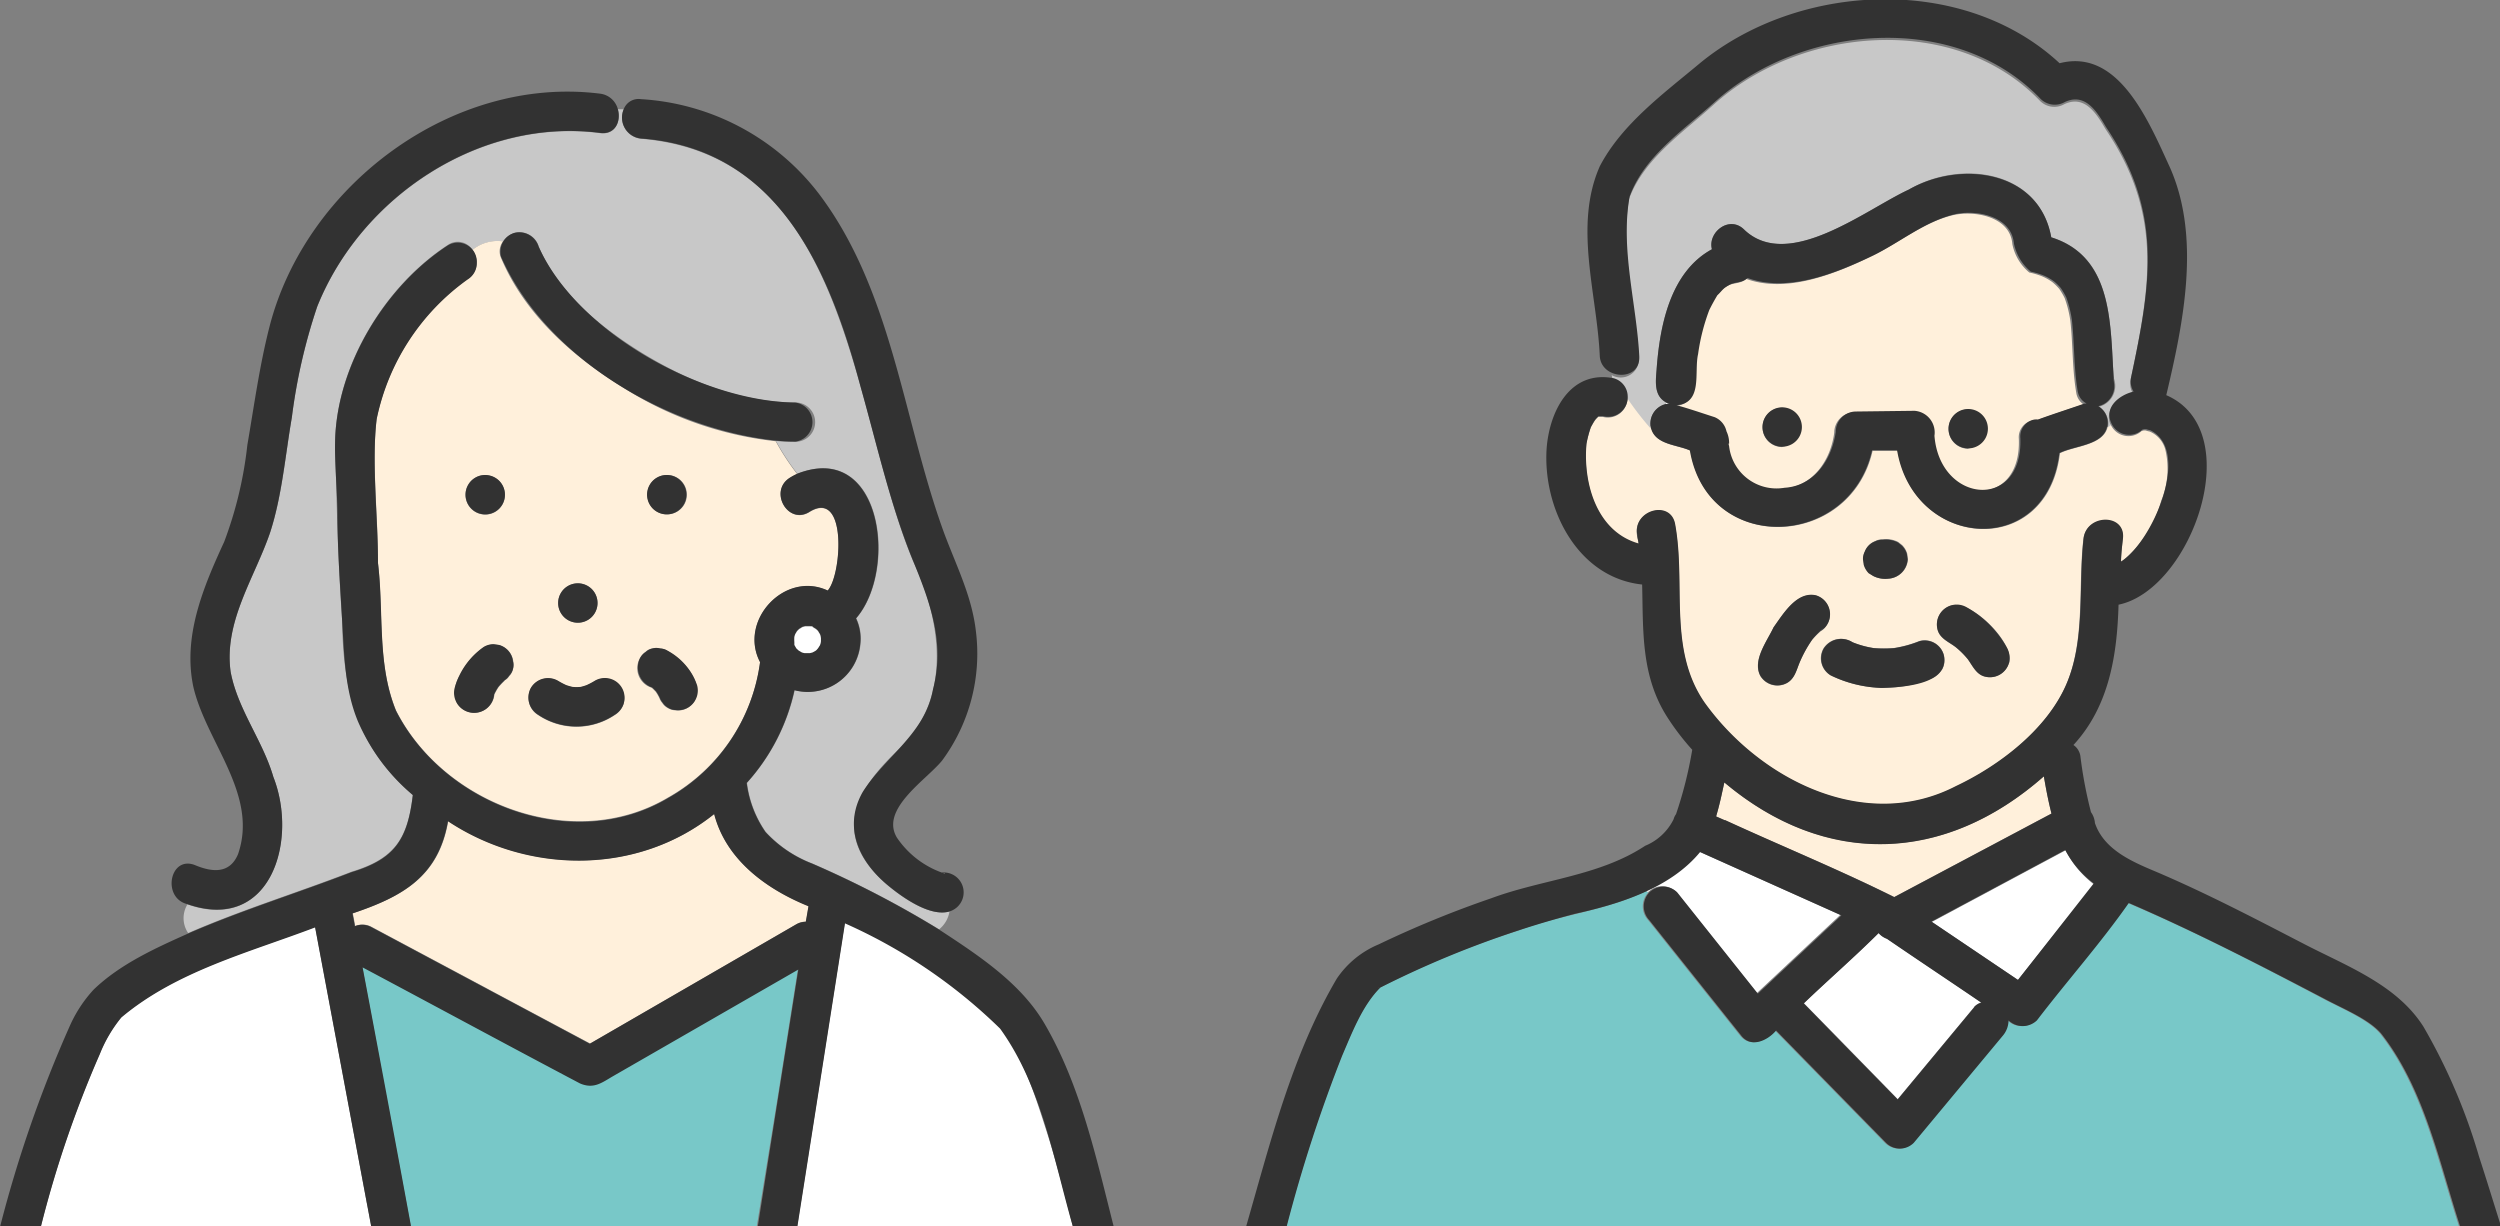 <svg id="レイヤー_1" data-name="レイヤー 1" xmlns="http://www.w3.org/2000/svg" width="209.53" height="102.79" viewBox="0 0 209.53 102.79"><rect x="0" y="0" width="209.53" height="102.79" fill="#808080" stroke="none"/><defs><style>.cls-1{fill:#fff0db;}.cls-2{fill:#fff;}.cls-3{fill:#c8c8c8;}.cls-4{fill:#78c8c8;}.cls-5{fill:#323232;}.cls-6{fill:none;}</style></defs><path class="cls-1" d="M461.4,386.84Z" transform="translate(-340.12 -284.11)"/><path class="cls-1" d="M400,352.32c-6.4,5.14-15.59,5.06-22.31.6-.8,4.68-3.82,6.32-8,7.73.07.36.14.71.2,1.07a1.6,1.6,0,0,1,1.39.08l18.3,9.77,17.29-10a1.6,1.6,0,0,1,.81-.22l.21-1.32C404.3,358.61,400.92,356.13,400,352.32Z" transform="translate(-340.12 -284.11)"/><path class="cls-1" d="M419.23,357.32h0C419.36,357.47,419.23,357.18,419.23,357.32Z" transform="translate(-340.12 -284.11)"/><path class="cls-2" d="M427.72,378.57c-.91-2.82-1.91-6-3.79-8.33a44.34,44.34,0,0,0-13-8.82l-4,25.48h23.11C429.33,384.11,428.61,381.31,427.72,378.57Z" transform="translate(-340.12 -284.11)"/><path class="cls-3" d="M414.49,358.29c-4.79-4.13-2.78-8,1.24-11.63,4.19-4.3,3.25-10.59.9-15.55-5.26-12.67-5.24-33.88-22.79-35.37a1.77,1.77,0,0,1-1.44-2.47l-.5,0c.29,1-.2,2.18-1.49,2-10-1.3-20,5.3-23.7,14.54a47.69,47.69,0,0,0-2.13,9.3c-.55,3.17-.82,6.61-1.83,9.67-1.31,3.8-3.88,7.44-3.3,11.65.61,3.15,2.69,5.75,3.58,8.81,2.09,5.29-.25,13.1-7.2,10.67a2.21,2.21,0,0,0,.06,2.4c4.46-1.94,9.16-3.39,13.69-5.14,3.63-1.1,4.7-2.75,5.14-6.46-4.62-3.82-5.88-8.76-5.92-14.52-.36-5.09-.49-10.19-.59-15.28.19-6.29,4.22-12.87,9.44-16.27a1.45,1.45,0,0,1,2.07.42,3.32,3.32,0,0,1,2.56-.71,1.66,1.66,0,0,1,3,.43c1.63,3.92,5.37,6.93,8.9,9.06,3.77,2.27,8.15,4,12.61,4a1.65,1.65,0,0,1,0,3.3c-.55,0-1.1,0-1.64-.08a20.51,20.51,0,0,0,1.8,2.75c7.12-2.8,8.46,8.06,4.94,12.12a4,4,0,0,1,.36,2.1,4.42,4.42,0,0,1-5.52,3.92,17,17,0,0,1-4,7.77,9.21,9.21,0,0,0,1.57,4.11,10.33,10.33,0,0,0,3.91,2.65A85.28,85.28,0,0,1,418.83,362a2.42,2.42,0,0,0,.87-1.5C418,361,415.58,359.2,414.49,358.29Z" transform="translate(-340.12 -284.11)"/><path class="cls-1" d="M392.2,316.5c-4.24-2.62-8.18-6.17-10.12-10.85a1.38,1.38,0,0,1,.2-1.31,3.32,3.32,0,0,0-2.56.71,2,2,0,0,1,.36,1.05,4.55,4.55,0,0,1,1.87-.48,4.55,4.55,0,0,0-1.87.48,1.6,1.6,0,0,1-.76,1.38,19.12,19.12,0,0,0-7.63,11.71c-.44,3.63.13,8.24.11,12.08.47,4.13-.09,8.45,1.51,12.37,4,7.92,14.91,12,22.8,7.31a15.38,15.38,0,0,0,7.72-11.33c-1.83-3.5,2.07-7.7,5.67-6,1.17-1.29,1.66-8.55-1.52-6.6-1.8,1.14-3.45-1.72-1.66-2.85a5.15,5.15,0,0,1,.61-.33,20.51,20.51,0,0,1-1.8-2.75A29.81,29.81,0,0,1,392.2,316.5Zm3.84,7.42a1.65,1.65,0,0,1,0,3.3A1.65,1.65,0,0,1,396,323.92ZM388.55,333a1.65,1.65,0,0,1,0,3.3A1.65,1.65,0,0,1,388.55,333Zm-7.76-9.06a1.65,1.65,0,0,1,0,3.3A1.65,1.65,0,0,1,380.79,323.92Zm2.32,16.27a1.22,1.22,0,0,1-.3.56,1.17,1.17,0,0,1-.46.42l.3-.23a5.75,5.75,0,0,0-.74.74,4.71,4.71,0,0,0-.35.62,1.7,1.7,0,0,1-3.13.73,2.47,2.47,0,0,1,.26-2.37,6,6,0,0,1,2-2.33,1.6,1.6,0,0,1,.83-.23l.44.06a1.61,1.61,0,0,1,1.18,1.37A1.24,1.24,0,0,1,383.11,340.19Zm9.3,2.83a1.75,1.75,0,0,1-.76,1,5.75,5.75,0,0,1-6.43,0,1.69,1.69,0,0,1-.6-2.26,1.67,1.67,0,0,1,2.26-.59,6.7,6.7,0,0,0,.7.37,5.26,5.26,0,0,0,.53.15,3.75,3.75,0,0,0,.67,0,4.13,4.13,0,0,0,.5-.15,5.83,5.83,0,0,0,.7-.37A1.67,1.67,0,0,1,392.41,343Zm5.93-.19a1.6,1.6,0,0,1-1.64.79,1.25,1.25,0,0,1-.62-.19,1.27,1.27,0,0,1-.46-.43,1.3,1.3,0,0,1-.24-.41,3.88,3.88,0,0,0-.3-.52c-.11-.12-.22-.23-.34-.34a1.71,1.71,0,0,1-.53-3,1.12,1.12,0,0,1,.56-.29,1.2,1.2,0,0,1,.65,0,1.25,1.25,0,0,1,.62.19C397.36,339.41,399.15,341.21,398.34,342.83Z" transform="translate(-340.12 -284.11)"/><path class="cls-4" d="M407,365.29l-15.64,9c-.9.52-1.57,1-2.67.54-6.08-3.21-12.14-6.49-18.21-9.72q2,10.89,4.07,21.76h29Q405.32,376.1,407,365.29Z" transform="translate(-340.12 -284.11)"/><path class="cls-2" d="M370.86,384.91q-2.16-11.57-4.33-23.12c-5.54,2.11-11.63,3.67-16.24,7.55a11.66,11.66,0,0,0-1.8,3.06,91.79,91.79,0,0,0-4.95,14.5h27.7C371.11,386.24,371,385.57,370.86,384.91Z" transform="translate(-340.12 -284.11)"/><path class="cls-5" d="M427.66,369.9c-2-3.42-5.58-5.75-8.83-7.88a4.4,4.4,0,0,1-2.78.8,4.4,4.4,0,0,0,2.78-.8,85.28,85.28,0,0,0-10.65-5.53,10.33,10.33,0,0,1-3.91-2.65,9.21,9.21,0,0,1-1.57-4.11,17,17,0,0,0,4-7.77,4.42,4.42,0,0,0,5.52-3.92,4,4,0,0,0-.36-2.1c3.52-4.06,2.18-14.92-4.94-12.12a18.55,18.55,0,0,0,1.42,1.6,18.55,18.55,0,0,1-1.42-1.6,5.15,5.15,0,0,0-.61.33c-1.79,1.13-.14,4,1.66,2.85,3.18-1.95,2.7,5.3,1.52,6.6-3.6-1.68-7.5,2.52-5.67,6A15.38,15.38,0,0,1,396.11,351c-7.89,4.69-18.77.61-22.8-7.31-1.6-3.92-1-8.25-1.51-12.37,0-3.84-.55-8.45-.11-12.08a19.15,19.15,0,0,1,7.63-11.71,1.6,1.6,0,0,0,.76-1.38,14.34,14.34,0,0,0-3.63,2.82,14.34,14.34,0,0,1,3.63-2.82,1.6,1.6,0,0,0-2.43-1.47c-5.22,3.4-9.25,10-9.44,16.27-.06,2.05.17,4.11.19,6.16,0,3.05.23,6.08.4,9.12.18,2.85.21,5.64,1.31,8.32a16.86,16.86,0,0,0,4.61,6.2c-.44,3.72-1.5,5.36-5.14,6.46-4.53,1.75-9.23,3.2-13.69,5.14a6.29,6.29,0,0,0,3,1.62,6.29,6.29,0,0,1-3-1.62c-2.76,1.23-5.73,2.58-7.93,4.71a11.15,11.15,0,0,0-2,3.06,106,106,0,0,0-5.84,16.83h3.42a91.79,91.79,0,0,1,4.95-14.5,11.66,11.66,0,0,1,1.8-3.06c4.61-3.88,10.69-5.44,16.24-7.55l4.71,25.11h3.34q-2-10.87-4.07-21.76c6.07,3.23,12.13,6.51,18.21,9.72,1.1.48,1.77,0,2.67-.54l15.64-9q-1.71,10.81-3.41,21.61h3.32l4-25.48a44.34,44.34,0,0,1,13,8.82c3.49,4.84,4.49,11,6.12,16.66h3.42C432,381.16,430.68,375.06,427.66,369.9Zm-20.87-31.65v0Zm1.59.47h0Zm.46-1.59h0Zm-1.58-.46h0Zm-.56.81a2,2,0,0,1,.06-.23l.16-.27.18-.18.28-.17h0l.23-.06H408l.23.06.27.17a1,1,0,0,1,.18.17l.17.28h0a1.73,1.73,0,0,1,.07.31.57.57,0,0,1,0,.13.66.66,0,0,1,0,.14,1.63,1.63,0,0,1-.07.3c-.05.09-.11.18-.17.27a1.54,1.54,0,0,1-.17.19l-.28.16h0l-.23.06h-.42a1.55,1.55,0,0,1-.23-.06l-.27-.16-.19-.18-.16-.28h0l0-.05c0-.06,0-.12,0-.18A2.94,2.94,0,0,1,406.7,337.48Zm.95,23.89a1.6,1.6,0,0,0-.81.22l-17.29,10-18.3-9.77a1.6,1.6,0,0,0-1.39-.08c-.06-.36-.13-.71-.2-1.07,4.16-1.4,7.18-3.06,8-7.73,6.72,4.46,15.91,4.54,22.31-.6,1,3.81,4.35,6.29,7.91,7.73Z" transform="translate(-340.12 -284.11)"/><path class="cls-5" d="M384.62,341.75a1.69,1.69,0,0,0,.6,2.26,5.75,5.75,0,0,0,6.43,0,1.65,1.65,0,0,0-1.67-2.85,5.83,5.83,0,0,1-.7.37,4.13,4.13,0,0,1-.5.15,3.75,3.75,0,0,1-.67,0,5.26,5.26,0,0,1-.53-.15,6.7,6.7,0,0,1-.7-.37A1.67,1.67,0,0,0,384.62,341.75Z" transform="translate(-340.12 -284.11)"/><path class="cls-5" d="M396,327.22a1.65,1.65,0,0,0,0-3.3A1.65,1.65,0,0,0,396,327.22Z" transform="translate(-340.12 -284.11)"/><path class="cls-5" d="M388.55,333a1.65,1.65,0,0,0,0,3.3A1.65,1.65,0,0,0,388.55,333Z" transform="translate(-340.12 -284.11)"/><path class="cls-5" d="M380.79,327.22a1.65,1.65,0,0,0,0-3.3A1.65,1.65,0,0,0,380.79,327.22Z" transform="translate(-340.12 -284.11)"/><path class="cls-5" d="M383.11,340.19a1.24,1.24,0,0,0,0-.66,1.61,1.61,0,0,0-1.18-1.37l-.44-.06a1.6,1.6,0,0,0-.83.23,6.24,6.24,0,0,0-2.43,3.42,1.68,1.68,0,1,0,3.3.55,4.71,4.71,0,0,1,.35-.62,5.75,5.75,0,0,1,.74-.74l-.3.23a1.17,1.17,0,0,0,.46-.42A1.22,1.22,0,0,0,383.11,340.19Z" transform="translate(-340.12 -284.11)"/><path class="cls-5" d="M393.78,339.24a1.77,1.77,0,0,0,1,2.49c.12.11.23.22.34.34a3.88,3.88,0,0,1,.3.52,1.3,1.3,0,0,0,.24.41,1.27,1.27,0,0,0,.46.43,1.25,1.25,0,0,0,.62.19,1.65,1.65,0,0,0,1.81-2.06,5.21,5.21,0,0,0-2.47-2.91,1.25,1.25,0,0,0-.62-.19,1.2,1.2,0,0,0-.65,0,1.12,1.12,0,0,0-.56.29A1.26,1.26,0,0,0,393.78,339.24Z" transform="translate(-340.12 -284.11)"/><path class="cls-5" d="M419.05,357.24a7.71,7.71,0,0,1-3.76-2.93c-1.44-2.4,2.5-4.85,3.8-6.47A15.09,15.09,0,0,0,421.91,337c-.36-3.12-1.8-5.77-2.83-8.68-3.29-9.26-4.23-19.93-10.35-28a20.3,20.3,0,0,0-14.89-7.9,1.33,1.33,0,0,0-1.44.83c.92.06,1.84.25,2.75.25-.91,0-1.83-.19-2.75-.25a1.77,1.77,0,0,0,1.44,2.47c11.52.84,15.8,11,18.4,20.78,1.38,4.88,2.48,9.88,4.4,14.59,1.45,3.58,2.7,6.89,1.67,10.82-.66,3.69-4,5.6-5.88,8.57-1.66,2.91-.35,5.79,2.06,7.79,1.09.91,3.53,2.73,5.21,2.23a3.29,3.29,0,0,0-.35-2.1,3.29,3.29,0,0,1,.35,2.1A1.67,1.67,0,0,0,419.05,357.24Zm.16.08h0C419.23,357.18,419.36,357.47,419.21,357.32Z" transform="translate(-340.12 -284.11)"/><path class="cls-5" d="M388.55,294.62a4.38,4.38,0,0,1,3.35-1.37,1.75,1.75,0,0,0-1.49-1.29c-12.35-1.55-24.68,7.67-27.71,19.56-.83,3.24-1.28,6.59-1.85,9.89a33.09,33.09,0,0,1-1.94,8.11c-1.75,3.8-3.49,7.92-2.58,12.18,1.09,4.65,5.47,9,3.74,14-.69,1.65-2.14,1.53-3.6.92-2.12-.85-2.81,2.75-.64,3.27a10,10,0,0,1,.82-1.48,10,10,0,0,0-.82,1.48c7,2.42,9.29-5.35,7.2-10.67-.89-3.06-3-5.66-3.58-8.81-.58-4.21,2-7.85,3.3-11.65,1-3.06,1.28-6.5,1.83-9.67a47.69,47.69,0,0,1,2.13-9.3c3.71-9.24,13.67-15.84,23.7-14.54,1.29.17,1.78-1,1.49-2A4.38,4.38,0,0,0,388.55,294.62Z" transform="translate(-340.12 -284.11)"/><path class="cls-5" d="M406.77,317.85c-7.77-.1-18.26-5.84-21.51-13.08a1.71,1.71,0,0,0-2-1.15,1.65,1.65,0,0,0-1.15,2c3.75,8.51,14,14.47,23.05,15.42-.42-.75-.8-1.5-1.18-2.25.38.75.76,1.5,1.18,2.25.54.05,1.09.08,1.64.08A1.65,1.65,0,0,0,406.77,317.85Z" transform="translate(-340.12 -284.11)"/><path class="cls-2" d="M408.38,338.72h0Z" transform="translate(-340.12 -284.11)"/><path class="cls-2" d="M408.21,336.61l-.18,0h-.42l-.23.06h0l-.28.17-.18.18-.16.27a2,2,0,0,0-.06.23,2.94,2.94,0,0,0,0,.42c0,.06,0,.12,0,.18l0,.05h0l.16.28.19.18.27.16a1.55,1.55,0,0,0,.23.06H408l.23-.06h0l.28-.16a1.54,1.54,0,0,0,.17-.19c.06-.09.12-.18.17-.27a1.63,1.63,0,0,0,.07-.3.66.66,0,0,0,0-.14.57.57,0,0,0,0-.13,1.73,1.73,0,0,0-.07-.31h0l-.17-.28a1,1,0,0,0-.18-.17l-.27-.17Z" transform="translate(-340.12 -284.11)"/><path class="cls-2" d="M408.84,337.13h0Z" transform="translate(-340.12 -284.11)"/><path class="cls-2" d="M406.79,338.25v0Z" transform="translate(-340.12 -284.11)"/><path class="cls-2" d="M407.26,336.67h0Z" transform="translate(-340.12 -284.11)"/><path class="cls-6" d="M487.42,328.15l-.31-.08Z" transform="translate(-340.12 -284.11)"/><path class="cls-6" d="M486.72,328l-.32-.11Z" transform="translate(-340.12 -284.11)"/><path class="cls-6" d="M486.05,327.69l-.31-.14Z" transform="translate(-340.12 -284.11)"/><path class="cls-6" d="M482.55,324.4c-.07-.13-.14-.26-.2-.4C482.41,324.14,482.48,324.27,482.55,324.4Z" transform="translate(-340.12 -284.11)"/><path class="cls-6" d="M507,328.44l-.25,0Z" transform="translate(-340.12 -284.11)"/><path class="cls-6" d="M488.15,328.28l-.3,0Z" transform="translate(-340.12 -284.11)"/><path class="cls-6" d="M485.41,327.37l-.3-.18Z" transform="translate(-340.12 -284.11)"/><path class="cls-6" d="M483.3,325.56a3.81,3.81,0,0,1-.24-.32Z" transform="translate(-340.12 -284.11)"/><path class="cls-6" d="M482.9,325c-.08-.12-.16-.24-.23-.36C482.74,324.76,482.82,324.88,482.9,325Z" transform="translate(-340.12 -284.11)"/><path class="cls-6" d="M484.82,327l-.29-.22Z" transform="translate(-340.12 -284.11)"/><path class="cls-6" d="M483.76,326.09c-.09-.1-.18-.19-.26-.29C483.58,325.9,483.67,326,483.76,326.09Z" transform="translate(-340.12 -284.11)"/><path class="cls-6" d="M484.26,326.56l-.27-.24Z" transform="translate(-340.12 -284.11)"/><path class="cls-6" d="M488.91,328.34l-.26,0Z" transform="translate(-340.12 -284.11)"/><path class="cls-6" d="M512.29,324.08c-.07.19-.14.37-.22.55C512.15,324.45,512.22,324.27,512.29,324.08Z" transform="translate(-340.12 -284.11)"/><path class="cls-6" d="M512.48,323.45a4.74,4.74,0,0,1-.17.57A4.74,4.74,0,0,0,512.48,323.45Z" transform="translate(-340.12 -284.11)"/><path class="cls-6" d="M512.06,324.66a7.12,7.12,0,0,1-1.3,1.93A6.9,6.9,0,0,0,512.06,324.66Z" transform="translate(-340.12 -284.11)"/><path class="cls-6" d="M512.63,322.8c0,.2-.08.4-.13.6C512.55,323.2,512.59,323,512.63,322.8Z" transform="translate(-340.12 -284.11)"/><path class="cls-6" d="M510.16,327.15l-.28.21Z" transform="translate(-340.12 -284.11)"/><path class="cls-6" d="M509,327.86l-.28.13Z" transform="translate(-340.12 -284.11)"/><path class="cls-6" d="M508.39,328.13l-.28.09Z" transform="translate(-340.12 -284.11)"/><path class="cls-6" d="M509.61,327.54l-.28.16Z" transform="translate(-340.12 -284.11)"/><path class="cls-6" d="M507.71,328.32l-.28.06Z" transform="translate(-340.12 -284.11)"/><path class="cls-6" d="M510.65,326.71l-.29.26Z" transform="translate(-340.12 -284.11)"/><path class="cls-6" d="M512.72,322.12c0,.22-.05.43-.08.64C512.67,322.55,512.7,322.34,512.72,322.12Z" transform="translate(-340.12 -284.11)"/><path class="cls-6" d="M509.88,319.69l.18-.14Z" transform="translate(-340.12 -284.11)"/><path class="cls-6" d="M509.5,320.37a.53.53,0,0,0,0,.12A.53.53,0,0,1,509.5,320.37Z" transform="translate(-340.12 -284.11)"/><path class="cls-6" d="M455.73,366.86Z" transform="translate(-340.12 -284.11)"/><path class="cls-6" d="M484.78,320.3a1.62,1.62,0,0,1,.13.33,1.62,1.62,0,0,0-.13-.33Z" transform="translate(-340.12 -284.11)"/><path class="cls-6" d="M481.75,321.92a7.8,7.8,0,0,0,.52,1.88,7.8,7.8,0,0,1-.52-1.88Z" transform="translate(-340.12 -284.11)"/><path class="cls-6" d="M485,321.06a1.35,1.35,0,0,0-.06-.41A1.35,1.35,0,0,1,485,321.06Z" transform="translate(-340.12 -284.11)"/><path class="cls-6" d="M510.93,319.28h0a1.43,1.43,0,0,0-.29,0A1.43,1.43,0,0,1,510.93,319.28Z" transform="translate(-340.12 -284.11)"/><path class="cls-6" d="M509.63,320a.71.71,0,0,0-.08.15A.71.71,0,0,1,509.63,320Z" transform="translate(-340.12 -284.11)"/><path class="cls-6" d="M510.64,319.31l-.28.08Z" transform="translate(-340.12 -284.11)"/><path class="cls-6" d="M510.34,319.4a1,1,0,0,0-.23.12A1,1,0,0,1,510.34,319.4Z" transform="translate(-340.12 -284.11)"/><path class="cls-6" d="M509.82,319.76c0,.05-.09.09-.13.15S509.78,319.81,509.82,319.76Z" transform="translate(-340.12 -284.11)"/><path class="cls-2" d="M485.1,307.94c-.12,0-.06,0,0,0Z" transform="translate(-340.12 -284.11)"/><path class="cls-1" d="M498.88,359.29l13.18-7c-.26-1-.46-2.06-.64-3.12-8.3,7.31-18.28,7.66-26.78.51-.21,1-.41,1.92-.69,2.85C488.9,354.81,494,356.86,498.88,359.29Z" transform="translate(-340.12 -284.11)"/><path class="cls-2" d="M513.24,355.38l-11.21,6,7.22,4.86,6.38-8A8.34,8.34,0,0,1,513.24,355.38Z" transform="translate(-340.12 -284.11)"/><path class="cls-2" d="M498.27,362.77a1.69,1.69,0,0,1-.7-.48c-2,2-4.19,3.92-6.27,5.89q3.93,4,7.87,8.05l6.41-7.72a1.26,1.26,0,0,1,.6-.39C503.55,366.33,500.9,364.57,498.27,362.77Z" transform="translate(-340.12 -284.11)"/><path class="cls-2" d="M479.73,317.85V318l.32,0A1.87,1.87,0,0,1,479.73,317.85Z" transform="translate(-340.12 -284.11)"/><path class="cls-1" d="M521.61,321.84a2.26,2.26,0,0,0-1.32-1.56,2.46,2.46,0,0,1-.34-.09h-.18s-.2.08-.11,0a1.63,1.63,0,0,1-2.64-.5,2.27,2.27,0,0,0-.25.18c-.35,1.59-2.79,1.6-4,2.23h0c-1.07,8.91-12.19,8.08-13.6-.22l-2.1,0c-1.87,8.29-13.79,8.77-15.27,0-1.14-.51-3-.48-3.28-1.95a25.3,25.3,0,0,1-2-2.59,1.65,1.65,0,0,1-2.07,1.71c.24,0,0,0-.21,0l-.16,0-.07.06-.23.24c.09-.09.09-.1.07-.07a5.5,5.5,0,0,0-.41.67,9.62,9.62,0,0,0-.37,1.4c-.3,3.28.83,7.38,4.37,8.37,0-.25-.07-.49-.12-.74-.37-2.08,2.81-3,3.18-.88.92,5-.61,10.5,2.47,14.95,4.64,6.43,13.46,10.91,21.06,7,3.62-1.71,7.6-4.73,9.24-8.5s1-8.24,1.46-12.25c.24-2.09,3.54-2.11,3.3,0-.07.64-.12,1.28-.16,1.93a9.86,9.86,0,0,0,3.38-5.14A7,7,0,0,0,521.61,321.84Zm-25.18,8.48a1.48,1.48,0,0,1,.87-.87,1.28,1.28,0,0,1,.64-.14,2.21,2.21,0,0,1,1.27.22l.33.26a1.65,1.65,0,0,1,.43.73l.06.44a1.73,1.73,0,0,1-1.65,1.65,2.21,2.21,0,0,1-1.27-.23l-.34-.26a1.69,1.69,0,0,1-.42-.72l-.06-.44A1.28,1.28,0,0,1,496.43,330.32ZM492,337.73a10.43,10.43,0,0,0-1.09,2c-.25.6-.41,1.27-1,1.62a1.67,1.67,0,0,1-2.26-.59c-.68-1.31.56-2.88,1.11-4.06.81-1.13,1.93-3,3.54-2.68a1.66,1.66,0,0,1,.41,3l.26-.21A7.18,7.18,0,0,0,492,337.73Zm10.85,2.54a1.75,1.75,0,0,1-1,.76,10.28,10.28,0,0,1-8.31-.32,1.66,1.66,0,0,1-.59-2.26,1.74,1.74,0,0,1,2.41-.52,7.89,7.89,0,0,0,1.77.49,10,10,0,0,0,1.73,0,9.71,9.71,0,0,0,2.11-.58A1.66,1.66,0,0,1,502.87,340.27Zm5.64-.6a1.66,1.66,0,0,1-2,1.15c-.74-.17-1.05-.91-1.45-1.46a7,7,0,0,0-1-1c-.58-.44-1.35-.72-1.54-1.5a1.67,1.67,0,0,1,1.16-2C505.32,334.36,509,338,508.51,339.67Z" transform="translate(-340.12 -284.11)"/><path class="cls-3" d="M478.56,319a1.66,1.66,0,0,1,1.17-1v-.18c-1-.55-.85-1.74-.77-2.7.26-3.67,1.13-8.21,4.64-10.12-.38-1.42,1.49-2.91,2.74-1.61,3.7,3.46,10.15-1.72,13.76-3.39,4.32-2.54,10.92-1.66,11.94,4,5.3,1.64,4.92,7.48,5.25,12,0-.19,0-.22,0-.19a1.81,1.81,0,0,1-1.26,2.39,1.64,1.64,0,0,1,.76,1.74,2.27,2.27,0,0,1,.25-.18c-.65-1.35.69-2.38,1.86-2.65a1.61,1.61,0,0,1-.21-1.19c1.69-7.94,2.7-13.87-2.11-21-.78-1.34-1.76-2.88-3.46-2.07a1.69,1.69,0,0,1-2-.26c-7.14-7.47-20.17-6.29-27.46.37-2.54,2.3-5.76,4.47-7,7.81-.78,4.4.58,8.94.81,13.35a1.52,1.52,0,0,1-2.27,1.43,3.34,3.34,0,0,0,.1.43,1.6,1.6,0,0,1,1.18,1.47,25.3,25.3,0,0,0,2,2.59A1.89,1.89,0,0,1,478.56,319Z" transform="translate(-340.12 -284.11)"/><path class="cls-1" d="M514.13,317c-.34-2-.27-4-.49-6a9.68,9.68,0,0,0-.47-1.89,6.25,6.25,0,0,0-.46-.79,5,5,0,0,0-.57-.56,4.32,4.32,0,0,0-.94-.52,6.61,6.61,0,0,0-1-.29,4.15,4.15,0,0,1-1.42-2.37c-.17-2.32-3.16-2.86-5-2.43-2.48.6-4.52,2.33-6.78,3.43-3.17,1.53-7.18,3.13-10.54,1.9-.37.38-.93.33-1.39.51a3.18,3.18,0,0,0-.48.28c-.25.18-.44.46-.66.65-.27.45-.45.78-.68,1.24a16.89,16.89,0,0,0-.94,3.7c-.35,1.53.43,4.1-1.81,4.28,1.07.32,2.12.69,3.19,1a1.67,1.67,0,0,1,1,1.19,2.25,2.25,0,0,1,.22,1c0,.2-.08-.26,0,.25a4,4,0,0,0,4.65,3.48c2.5-.15,4-2.39,4.29-4.69a1.7,1.7,0,0,1,1.66-1.7l4.93-.06a1.83,1.83,0,0,1,1.68,2.09c.45,5.71,7.44,6.3,7.2.19a1.44,1.44,0,0,1,1.19-1.55h0a1.43,1.43,0,0,1,.29,0c1.31-.46,2.62-.92,3.94-1.34A1.43,1.43,0,0,1,514.13,317Zm-24.64,4.58a1.65,1.65,0,0,1,0-3.3A1.65,1.65,0,0,1,489.49,321.55Zm15.59.14a1.65,1.65,0,0,1,0-3.3A1.65,1.65,0,0,1,505.08,321.69Z" transform="translate(-340.12 -284.11)"/><path class="cls-4" d="M539.6,370.73c-1.07-1.23-3.17-2.06-4.81-2.94-5.37-2.83-10.76-5.63-16.34-8-2.38,3.4-5.18,6.54-7.7,9.84a1.72,1.72,0,0,1-2.38,0,2,2,0,0,1-.46,1.26l-7.48,9a1.64,1.64,0,0,1-2.33,0l-9.21-9.41c-.67.8-2,1.47-2.87.49q-3.88-4.86-7.75-9.73a1.69,1.69,0,0,1,0-2.33l-.17-.13c-3.39,1.66-7.22,2-10.75,3.33a75.4,75.4,0,0,0-11.58,4.77c-1.51,1.51-2.35,3.76-3.2,5.71a123.2,123.2,0,0,0-4.66,14.35h98.32C544.46,381.46,543.2,375.32,539.6,370.73Z" transform="translate(-340.12 -284.11)"/><path class="cls-2" d="M478.27,358.86a1.66,1.66,0,0,1,2.33,0l6.76,8.49,7-6.56-11.84-5.31a12.07,12.07,0,0,1-4.47,3.26l.17.13Z" transform="translate(-340.12 -284.11)"/><path class="cls-5" d="M489.49,321.55a1.65,1.65,0,0,0,0-3.3A1.65,1.65,0,0,0,489.49,321.55Z" transform="translate(-340.12 -284.11)"/><path class="cls-5" d="M505.08,321.69a1.65,1.65,0,0,0,0-3.3A1.65,1.65,0,0,0,505.08,321.69Z" transform="translate(-340.12 -284.11)"/><path class="cls-5" d="M516,320.82c-1.1-1.1-1.1-2.2-1.1-4.4,0,2.2,0,3.3,1.1,4.4a2.56,2.56,0,0,1,.74-.93,1.64,1.64,0,0,0-.76-1.74,1.7,1.7,0,0,0,1.31-2c0-.1-.09-.64,0-.15-.33-4.49.05-10.33-5.25-12-1-5.62-7.61-6.48-11.94-4-3.6,1.66-10.06,6.85-13.76,3.39-1.25-1.3-3.12.19-2.74,1.61-3.51,1.91-4.38,6.45-4.64,10.12-.08,1-.21,2.15.77,2.7v0a1.87,1.87,0,0,0,.32.15l-.32,0v0a1.68,1.68,0,0,0-1.26,1.94,3.37,3.37,0,0,0,2.36.85,3.37,3.37,0,0,1-2.36-.85c.32,1.47,2.14,1.44,3.28,1.95,1.48,8.78,13.4,8.28,15.27,0l2.1,0c1.41,8.3,12.53,9.12,13.6.22h0c1.26-.63,3.7-.64,4-2.23A2.56,2.56,0,0,0,516,320.82ZM485.1,307.94h0C485,308,485,308,485.1,307.94Zm29.7,10c-1.29.45-2.59.86-3.87,1.33a1.43,1.43,0,0,0-.29,0h0a1.44,1.44,0,0,0-1.19,1.55c.24,6.12-6.75,5.52-7.2-.19a1.82,1.82,0,0,0-1.68-2.09l-4.93.06a1.7,1.7,0,0,0-1.66,1.7c-.32,2.3-1.79,4.54-4.29,4.69a4,4,0,0,1-4.65-3.48c-.12-.51,0-.05,0-.25a2.25,2.25,0,0,0-.22-1h0a1.67,1.67,0,0,0-1-1.19c-1.07-.34-2.12-.71-3.19-1,2.24-.18,1.46-2.75,1.81-4.28a16.89,16.89,0,0,1,.94-3.7c.23-.46.41-.79.68-1.24.22-.19.41-.47.66-.65a3.18,3.18,0,0,1,.48-.28c.46-.18,1-.13,1.39-.51,3.36,1.23,7.37-.37,10.54-1.9,2.26-1.1,4.3-2.83,6.78-3.43,1.8-.43,4.79.11,5,2.43a4.15,4.15,0,0,0,1.42,2.37,6.61,6.61,0,0,1,1,.29,4.32,4.32,0,0,1,.94.52,5,5,0,0,1,.57.56,6.25,6.25,0,0,1,.46.79,9.68,9.68,0,0,1,.47,1.89c.22,2,.15,4,.49,6a1.43,1.43,0,0,0,.74,1Z" transform="translate(-340.12 -284.11)"/><path class="cls-5" d="M504.94,335a1.66,1.66,0,0,0-2.43,1.86c.19.78,1,1.06,1.54,1.5a7,7,0,0,1,1,1c.4.55.71,1.29,1.45,1.46a1.66,1.66,0,0,0,2-1.15,1.75,1.75,0,0,0-.17-1.27A8.83,8.83,0,0,0,504.94,335Z" transform="translate(-340.12 -284.11)"/><path class="cls-5" d="M492.72,337a1.66,1.66,0,0,0-.41-3c-1.61-.35-2.73,1.55-3.54,2.68-.55,1.17-1.79,2.77-1.11,4.06a1.67,1.67,0,0,0,2.26.59c.6-.35.76-1,1-1.62a10.43,10.43,0,0,1,1.09-2,7.18,7.18,0,0,1,1-1Z" transform="translate(-340.12 -284.11)"/><path class="cls-5" d="M501,337.85a9.71,9.71,0,0,1-2.11.58,10,10,0,0,1-1.73,0,7.89,7.89,0,0,1-1.77-.49,1.74,1.74,0,0,0-2.41.52,1.66,1.66,0,0,0,.59,2.26,10.54,10.54,0,0,0,4.27,1.05c1.69-.06,5.73-.26,5.19-2.76A1.66,1.66,0,0,0,501,337.85Z" transform="translate(-340.12 -284.11)"/><path class="cls-5" d="M547.9,381.07a49,49,0,0,0-4.67-10.92c-2.27-3.57-6.52-5.1-10.15-7-4-2.07-8-4.16-12.19-5.95-2-.84-4.42-1.84-5.19-4.11a1.8,1.8,0,0,0-.33-.91,36.16,36.16,0,0,1-.88-4.63,1.37,1.37,0,0,0-.59-1c3-3.25,3.66-7.55,3.78-11.76,6.11-1.26,10.89-14.58,4-17.56,1.42-6,2.93-13.19.3-19.1-1.79-3.9-4.31-10-9.24-8.72-8.06-7.49-21.88-6.8-30.15,0-3,2.51-6.54,5.09-8.39,8.64-2.2,5-.23,10.67,0,15.89.1,2,3.45,2.22,3.31,0-.23-4.4-1.59-8.95-.81-13.35,1.2-3.34,4.43-5.51,7-7.81,7.29-6.66,20.32-7.84,27.46-.37a1.69,1.69,0,0,0,2,.26c1.7-.81,2.68.73,3.46,2.07,4.8,7.13,3.8,13.09,2.11,21a1.61,1.61,0,0,0,.21,1.19c-1.17.27-2.51,1.3-1.86,2.65,1.13-.67,2.58-.26,3.41-1.09-.83.83-2.28.42-3.41,1.09a1.63,1.63,0,0,0,2.64.5c-.09.07.1,0,.11,0H520a2.46,2.46,0,0,0,.34.09c3.53,1.74.12,9.44-2.45,11,0-.65.09-1.29.16-1.93.24-2.11-3.06-2.09-3.3,0-.45,4,.19,8.47-1.46,12.25s-5.62,6.79-9.24,8.5c-7.6,3.94-16.43-.54-21.06-7-3.08-4.45-1.55-9.91-2.47-14.95-.37-2.08-3.55-1.2-3.18.88,0,.25.08.49.12.74-3.54-1-4.67-5.09-4.37-8.37a9.62,9.62,0,0,1,.37-1.4c.08-.13.18-.34.27-.48s.26-.33.07-.12l.23-.24.07-.06.16,0c.17,0,.45,0,.21,0a1.65,1.65,0,0,0,2.07-1.71,3.75,3.75,0,0,0-1.16-1,3.75,3.75,0,0,1,1.16,1,1.6,1.6,0,0,0-1.18-1.47c-3.63-.7-5.36,2.74-5.61,5.83-.36,5,2.53,10.88,8,11.46.1,3.84-.12,7.64,2.11,11.12a21,21,0,0,0,2.09,2.73,34.16,34.16,0,0,1-1.36,5.4,1.17,1.17,0,0,0-.2.42A4.62,4.62,0,0,1,478,355c-3.84,2.54-8.62,2.81-12.88,4.39a87.14,87.14,0,0,0-9.45,3.87,7.89,7.89,0,0,0-3.51,2.87c-3.76,6.39-5.57,13.74-7.61,20.81h3.4a123.2,123.2,0,0,1,4.66-14.35c.84-1.95,1.69-4.2,3.2-5.71a82.89,82.89,0,0,1,16.3-6.18c3.74-.82,8-2.14,10.5-5.18l11.84,5.31-7,6.56-6.76-8.49a1.66,1.66,0,0,0-2.33,0,1.69,1.69,0,0,0,0,2.34q3.87,4.86,7.75,9.73c.84,1,2.2.31,2.87-.49l9.21,9.41a1.64,1.64,0,0,0,2.33,0l7.48-9a2,2,0,0,0,.46-1.26,1.72,1.72,0,0,0,2.38,0c2.52-3.3,5.32-6.44,7.7-9.84,5.58,2.41,11,5.21,16.34,8,1.64.88,3.74,1.71,4.81,2.94,3.6,4.59,4.86,10.73,6.62,16.17h3.43C549.12,384.94,548.53,383,547.9,381.07Zm-92.17-14.21c-.14.11-.06,0,0,0Zm28.95-14-.73-.32c.28-.93.48-1.89.69-2.85,8.51,7.16,18.49,6.79,26.78-.51.18,1.06.38,2.11.64,3.12l-13.18,7C494.26,357,489.39,355,484.68,352.83Zm20.9,15.68-6.41,7.72q-3.93-4-7.87-8.05c2.08-2,4.24-3.87,6.27-5.89a1.69,1.69,0,0,0,.7.48c2.63,1.8,5.28,3.56,7.91,5.35A1.26,1.26,0,0,0,505.58,368.51Zm3.67-2.3L502,361.35l11.21-6a8.34,8.34,0,0,0,2.39,2.8Z" transform="translate(-340.12 -284.11)"/><path class="cls-5" d="M497.11,332.38a2.21,2.21,0,0,0,1.27.23A1.73,1.73,0,0,0,500,331l-.06-.44a1.65,1.65,0,0,0-.43-.73l-.33-.26a2.21,2.21,0,0,0-1.27-.22,1.28,1.28,0,0,0-.64.14,1.48,1.48,0,0,0-.87.87,1.28,1.28,0,0,0-.14.64l.06.44a1.69,1.69,0,0,0,.42.72Z" transform="translate(-340.12 -284.11)"/></svg>